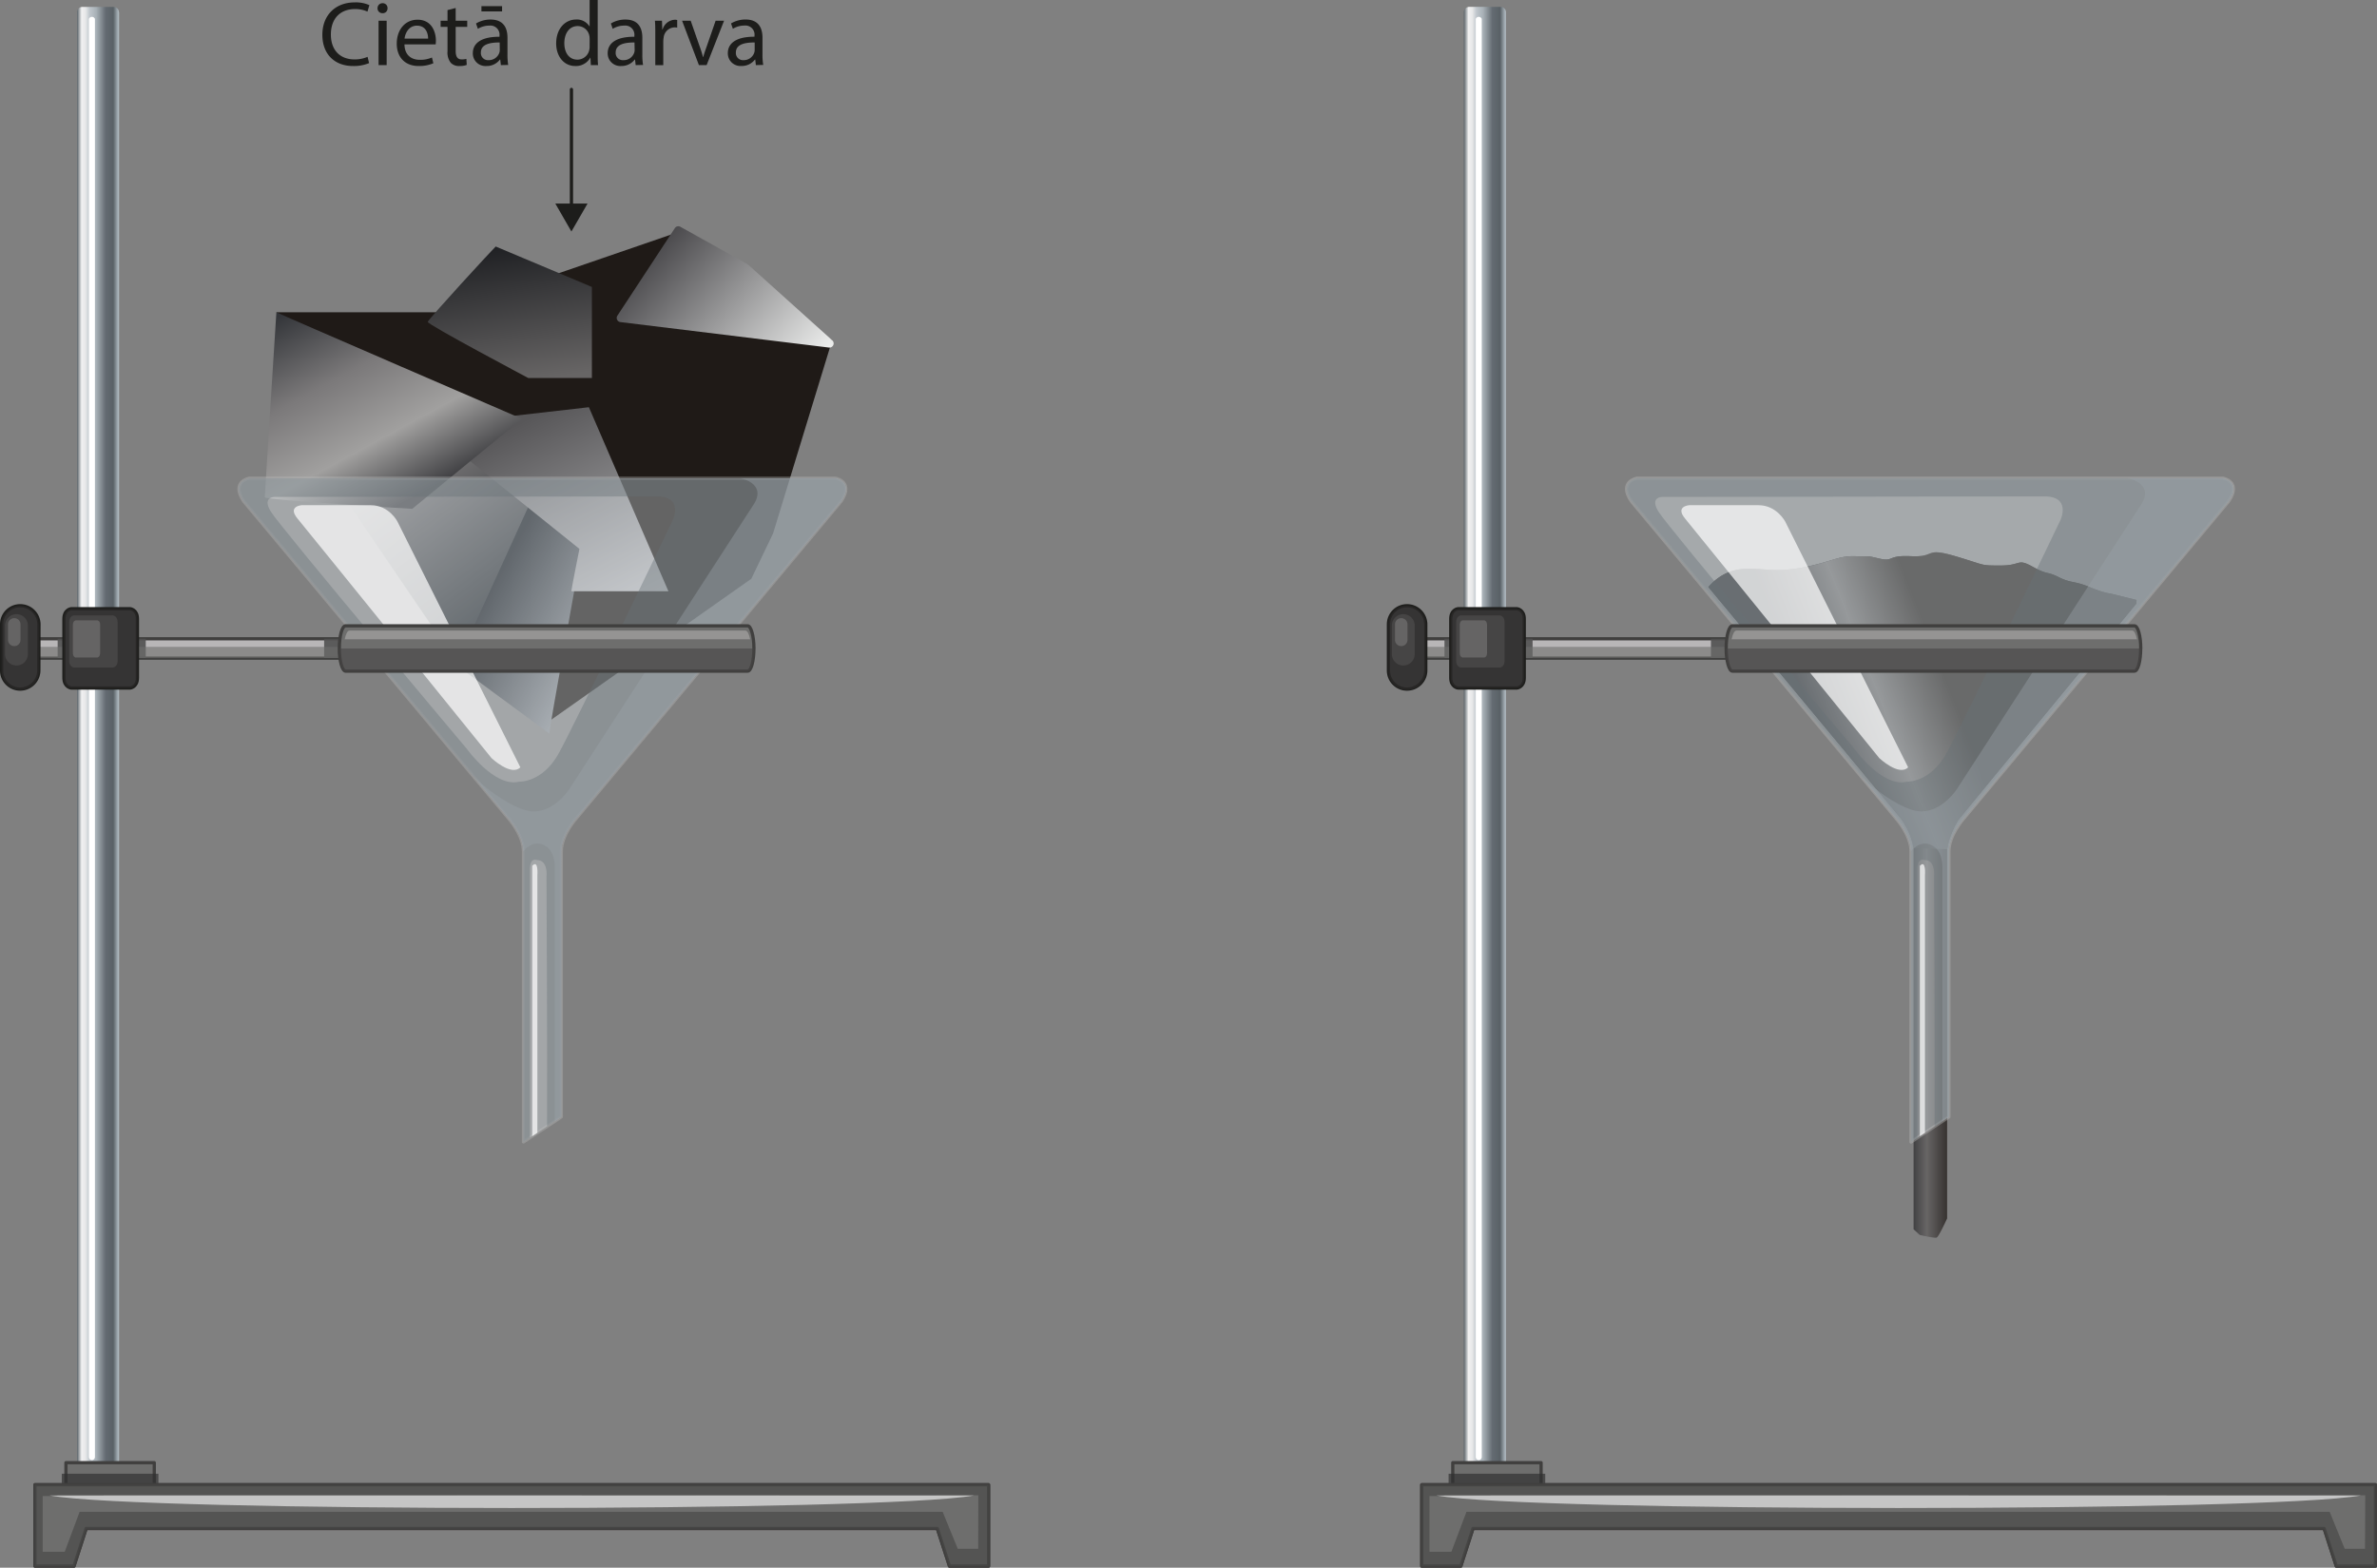 <svg xmlns="http://www.w3.org/2000/svg" xmlns:xlink="http://www.w3.org/1999/xlink" width="259.16mm" height="170.91mm" viewBox="0 0 734.63 484.47">
  <rect x="0" y="0" width="734.63" height="484.47" fill="#808080" stroke="none"/>
  <defs>
    <style>
      .cls-1, .cls-21, .cls-22, .cls-24, .cls-7 {
        isolation: isolate;
      }

      .cls-2 {
        fill: url(#linear-gradient);
      }

      .cls-17, .cls-3, .cls-7 {
        fill: #fff;
      }

      .cls-22, .cls-4 {
        fill: #6e6e6d;
      }

      .cls-20, .cls-4 {
        stroke: #403f3e;
      }

      .cls-15, .cls-20, .cls-31, .cls-33, .cls-4 {
        stroke-linecap: round;
        stroke-linejoin: round;
      }

      .cls-5 {
        fill: #2f2f2f;
      }

      .cls-5, .cls-6 {
        opacity: 0.68;
      }

      .cls-6 {
        fill: #494847;
      }

      .cls-22, .cls-24, .cls-7 {
        opacity: 0.6;
      }

      .cls-8 {
        fill: #1f1a17;
      }

      .cls-9 {
        fill: url(#Безымянный_градиент_35);
      }

      .cls-10 {
        fill: url(#Безымянный_градиент_7);
      }

      .cls-11 {
        fill: url(#Безымянный_градиент_10);
      }

      .cls-12 {
        fill: url(#Безымянный_градиент_40);
      }

      .cls-13 {
        fill: url(#Безымянный_градиент_46);
      }

      .cls-14 {
        fill: url(#Безымянный_градиент_27);
      }

      .cls-15, .cls-31 {
        fill: #e4eef3;
        stroke: #bebdbe;
      }

      .cls-15 {
        opacity: 0.35;
      }

      .cls-16, .cls-33 {
        fill: none;
      }

      .cls-17 {
        opacity: 0.7;
        mix-blend-mode: overlay;
      }

      .cls-18 {
        fill: #bbc4ca;
        mix-blend-mode: multiply;
      }

      .cls-18, .cls-19 {
        opacity: 0.4;
      }

      .cls-19 {
        fill: #677177;
      }

      .cls-20 {
        fill: #b8b6b7;
      }

      .cls-21 {
        fill: #515151;
        opacity: 0.9;
      }

      .cls-23 {
        fill: #959493;
      }

      .cls-24, .cls-25 {
        fill: #464545;
      }

      .cls-25 {
        stroke: #1e1e1c;
        stroke-miterlimit: 10;
      }

      .cls-26 {
        fill: #777676;
      }

      .cls-26, .cls-27 {
        opacity: 0.64;
      }

      .cls-27 {
        fill: #2c2b2b;
      }

      .cls-28 {
        fill: url(#linear-gradient-2);
      }

      .cls-29 {
        fill: url(#Безымянный_градиент_49);
      }

      .cls-30 {
        fill: url(#Безымянный_градиент_51);
      }

      .cls-31 {
        opacity: 0.38;
      }

      .cls-32 {
        fill: #1d1d1b;
      }

      .cls-33 {
        stroke: #1d1d1b;
      }
    </style>
    <linearGradient id="linear-gradient" x1="-62.83" y1="-6795.2" x2="-49.85" y2="-6795.2" gradientTransform="matrix(0, -1, -1, 0, -6764.89, 175.45)" gradientUnits="userSpaceOnUse">
      <stop offset="0" stop-color="#5c646a"/>
      <stop offset="0.11" stop-color="#f1f1f2"/>
      <stop offset="0.2" stop-color="#e7e8e9"/>
      <stop offset="0.3" stop-color="#bfc6cc"/>
      <stop offset="0.46" stop-color="#a7b0b6"/>
      <stop offset="0.68" stop-color="#646b72"/>
      <stop offset="0.86" stop-color="#596166"/>
      <stop offset="1" stop-color="#b6c1c8"/>
    </linearGradient>
    <linearGradient id="Безымянный_градиент_35" data-name="Безымянный градиент 35" x1="127.36" y1="143.62" x2="162.17" y2="189.91" gradientUnits="userSpaceOnUse">
      <stop offset="0" stop-color="#7b797a"/>
      <stop offset="1" stop-color="#1c2125"/>
    </linearGradient>
    <linearGradient id="Безымянный_градиент_7" data-name="Безымянный градиент 7" x1="198.49" y1="82.21" x2="244.06" y2="124.2" gradientUnits="userSpaceOnUse">
      <stop offset="0" stop-color="#464548"/>
      <stop offset="1" stop-color="#ecedec"/>
    </linearGradient>
    <linearGradient id="Безымянный_градиент_10" data-name="Безымянный градиент 10" x1="154.63" y1="79.41" x2="161.45" y2="121.75" gradientUnits="userSpaceOnUse">
      <stop offset="0" stop-color="#1f2023"/>
      <stop offset="1" stop-color="#676565"/>
    </linearGradient>
    <linearGradient id="Безымянный_градиент_40" data-name="Безымянный градиент 40" x1="151.87" y1="186.1" x2="208.57" y2="215.88" gradientUnits="userSpaceOnUse">
      <stop offset="0" stop-color="#1c2025"/>
      <stop offset="1" stop-color="#d8dce1"/>
    </linearGradient>
    <linearGradient id="Безымянный_градиент_46" data-name="Безымянный градиент 46" x1="161.66" y1="133.87" x2="194.32" y2="198.1" gradientUnits="userSpaceOnUse">
      <stop offset="0" stop-color="#585759"/>
      <stop offset="1" stop-color="#bdbdbf"/>
    </linearGradient>
    <linearGradient id="Безымянный_градиент_27" data-name="Безымянный градиент 27" x1="95.12" y1="96.25" x2="128.13" y2="157.25" gradientUnits="userSpaceOnUse">
      <stop offset="0" stop-color="#333539"/>
      <stop offset="0.37" stop-color="#7b797a"/>
      <stop offset="0.7" stop-color="#a1a09f"/>
      <stop offset="1" stop-color="#404043"/>
    </linearGradient>
    <linearGradient id="linear-gradient-2" x1="365.78" y1="-6795.2" x2="378.76" y2="-6795.2" gradientTransform="matrix(0, -1, -1, 0, -6336.28, 604.06)" xlink:href="#linear-gradient"/>
    <linearGradient id="Безымянный_градиент_49" data-name="Безымянный градиент 49" x1="528" y1="280.22" x2="660.31" y2="280.22" gradientUnits="userSpaceOnUse">
      <stop offset="0.45" stop-color="#1f2023"/>
      <stop offset="0.51" stop-color="#676565"/>
      <stop offset="0.58" stop-color="#1f1a17"/>
    </linearGradient>
    <linearGradient id="Безымянный_градиент_51" data-name="Безымянный градиент 51" x1="547.31" y1="231.35" x2="612.62" y2="205.87" gradientUnits="userSpaceOnUse">
      <stop offset="0.2" stop-color="#1f2023"/>
      <stop offset="0.51" stop-color="#676565"/>
      <stop offset="0.81" stop-color="#1f1a17"/>
    </linearGradient>
  </defs>
  <g class="cls-1">
    <g id="Слой_2" data-name="Слой 2">
      <g id="Слой_1-2" data-name="Слой 1">
        <g>
          <path class="cls-2" d="M-194.09,225.3H256.37a0,0,0,0,1,0,0v13a0,0,0,0,1,0,0H-194.09a1.66,1.66,0,0,1-1.66-1.66V227a1.66,1.66,0,0,1,1.66-1.66Z" transform="translate(262.1 197.88) rotate(90)"/>
          <path class="cls-3" d="M28.48,454.83a1,1,0,0,1-1-1V9.44a1,1,0,0,1,1.86,0V453.9A1,1,0,0,1,28.48,454.83Z" transform="translate(0 -3.6)"/>
          <rect class="cls-4" x="20.38" y="452.01" width="27.3" height="9.31"/>
          <rect class="cls-5" x="19.09" y="455.43" width="29.87" height="5.89"/>
          <polygon class="cls-4" points="305.52 458.83 10.8 458.83 10.8 483.97 22.87 483.97 26.63 472.34 36.72 472.34 279.6 472.34 289.68 472.34 293.44 483.97 305.52 483.97 305.52 458.83"/>
          <polygon class="cls-4" points="305.52 458.83 10.8 458.83 10.8 483.97 22.87 483.97 26.63 472.34 36.72 472.34 279.6 472.34 289.68 472.34 293.44 483.97 305.52 483.97 305.52 458.83"/>
          <path class="cls-6" d="M10.8,462.43v25.14H22.88L26.63,476H289.68l3.76,11.6h12.08V462.43Zm291.52,19.79H296l-4.66-11.41H24.61L20,483.15H13.19V465.92l289.17-.23Z" transform="translate(0 -3.6)"/>
          <path class="cls-7" d="M15.31,465.76c-.68-.12,285.7,0,285.7,0C272,470.91,44.35,470.91,15.31,465.76Z" transform="translate(0 -3.6)"/>
          <g>
            <g>
              <polygon class="cls-8" points="85.42 96.5 137.59 96.5 209.58 71.74 257.17 105.18 238.92 164.86 232.19 178.86 168.4 223.8 121.58 142.53 85.42 96.5"/>
              <polygon class="cls-9" points="145.35 138.22 106.77 154.28 142.29 206.42 168.4 155.26 145.35 138.22"/>
              <path class="cls-10" d="M190.8,101.16,208.57,74.1a1.29,1.29,0,0,1,1.7-.42L231,85.23a1.24,1.24,0,0,1,.23.17l26,23.38a1.29,1.29,0,0,1-1,2.23l-64.43-7.87A1.29,1.29,0,0,1,190.8,101.16Z" transform="translate(0 -3.6)"/>
              <path class="cls-11" d="M153.2,79.78c-.54.41-20.86,22.48-21,23.29s31.08,17.35,31.08,17.35h19.65V92.27Z" transform="translate(0 -3.6)"/>
              <path class="cls-12" d="M169.75,230.28c0-1.44,10.23-58,10.23-58l-15.61-14.44L141,209.11Z" transform="translate(0 -3.6)"/>
              <path class="cls-13" d="M176.57,186.32c0-.54,2.51-13.1,2.51-13.1l-33.73-27.09,13.72-14.07L182,129.44l24.58,56.88Z" transform="translate(0 -3.6)"/>
              <path class="cls-14" d="M85.42,100.1c1.08.63,75.9,32.93,75.9,32.93l-33.91,27.81s-45.58-2.69-45.58-3.59S85.42,100.1,85.42,100.1Z" transform="translate(0 -3.6)"/>
            </g>
            <g>
              <path class="cls-15" d="M258.2,151.38H77.05s-5.81,1-1.77,7.08l81.94,98.11s4.55,5.06,4.55,10.12v89.83l11.71-7.75V266.69c0-5.06,4.56-10.12,4.56-10.12L260,158.46C264,152.39,258.2,151.38,258.2,151.38Z" transform="translate(0 -3.6)"/>
              <path class="cls-16" d="M165.92,269.4s-2.13-1.07-2.13,3v90.26h2.77s1.91,3.4,2.33,0,0-88.13,0-88.13S169.53,269.4,165.92,269.4Z" transform="translate(0 -3.6)"/>
              <path class="cls-16" d="M172.61,236.55c5-9,35.4-72.37,35.4-72.37s3.34-7.34-5.26-7.17l-107.29.15H85.25s-4.46-.32-1.59,4.47S144.24,235,144.24,235s8.61,12.11,16.26,10.2C160.5,245.16,167.62,245.48,172.61,236.55Z" transform="translate(0 -3.6)"/>
              <path class="cls-17" d="M114.59,159.72H93.22s-4.46.31-1.27,4.14,59.94,74,59.94,74,6.06,5.74,8.93,2.87l-37.95-75.88S120.32,159.72,114.59,159.72Z" transform="translate(0 -3.6)"/>
              <path class="cls-18" d="M258.2,151.38H228.58l.26,0s8.07,1.49,4.24,7.87L175.91,247.5s-5.74,8.93-13.82,6.38c-5.63-1.78-12-6.76-15.45-10l10.58,12.66s4.55,5.06,4.55,10.12c0,0,3.09-4.1,6.91-1.55,0,0,2.77,1.28,2.77,6.59v78.39l2-1.35V266.69c0-5.06,4.56-10.12,4.56-10.12L260,158.46C264,152.39,258.2,151.38,258.2,151.38Z" transform="translate(0 -3.6)"/>
              <path class="cls-17" d="M166.08,353.67v-79.6s.4-5-1.59-2.91v83.56Z" transform="translate(0 -3.6)"/>
              <path class="cls-19" d="M258.2,151.38H77.05s-5.81,1-1.77,7.08l81.94,98.11s4.55,5.06,4.55,10.12v89.83l2-1.34V272.37c0-4,2.13-3,2.13-3,3.61,0,3,5.1,3,5.1s.28,53.54.17,77.2l4.42-2.93V266.69c0-5.06,4.56-10.12,4.56-10.12L260,158.46C264,152.39,258.2,151.38,258.2,151.38ZM208,164.18s-30.39,63.42-35.4,72.37-12.11,8.61-12.11,8.61c-7.65,1.91-16.26-10.2-16.26-10.2s-57.71-68.55-60.58-73.33,1.59-4.47,1.59-4.47H95.46L202.75,157C211.35,156.84,208,164.18,208,164.18Z" transform="translate(0 -3.6)"/>
            </g>
          </g>
          <g>
            <path class="cls-20" d="M112.87,204c0,1.65-1.65,3-3.69,3H6.85c-2,0-3.7-1.33-3.7-3h0c0-1.65,1.66-3,3.7-3H109.18C111.22,201,112.87,202.31,112.87,204Z" transform="translate(0 -3.6)"/>
            <rect class="cls-21" x="17.82" y="197.39" width="27.23" height="5.96"/>
            <path class="cls-21" d="M109.18,201h-9v5.95h9c2,0,3.69-1.33,3.69-3S111.23,201,109.18,201Z" transform="translate(0 -3.6)"/>
            <path class="cls-22" d="M3.22,203.49a1.91,1.91,0,0,0-.07.47c0,1.65,1.66,3,3.7,3H109.18c2,0,3.69-1.33,3.69-3a1.89,1.89,0,0,0-.06-.47Z" transform="translate(0 -3.6)"/>
            <path class="cls-4" d="M233,204c0,3.87-.86,7-1.93,7H106.8c-1,0-1.93-3.13-1.93-7h0c0-3.87.86-7,1.93-7H231.08c1,0,1.93,3.13,1.93,7Z" transform="translate(0 -3.6)"/>
            <path class="cls-23" d="M231.84,201.16c-.33-1.63-.86-2.69-1.46-2.69H108c-.6,0-1.13,1.06-1.47,2.69Z" transform="translate(0 -3.6)"/>
            <path class="cls-24" d="M106.8,211H231.08c1,0,1.93-3.13,1.93-7H104.89C104.89,207.84,105.75,211,106.8,211Z" transform="translate(0 -3.6)"/>
            <path class="cls-25" d="M12,210.8a5.8,5.8,0,0,1-5.8,5.75h0A5.74,5.74,0,0,1,.5,210.8h0V196.53a5.74,5.74,0,0,1,5.74-5.74h0a5.8,5.8,0,0,1,5.8,5.74Z" transform="translate(0 -3.6)"/>
            <path class="cls-26" d="M6.34,201.34a1.93,1.93,0,0,1-1.93,1.93h0a1.93,1.93,0,0,1-1.94-1.93v-4.78a1.93,1.93,0,0,1,1.94-1.93h0a1.93,1.93,0,0,1,1.93,1.93Z" transform="translate(0 -3.6)"/>
            <path class="cls-27" d="M6.24,190.79A5.74,5.74,0,0,0,.5,196.53h0V210.8a5.75,5.75,0,1,0,11.49,0V196.53A5.81,5.81,0,0,0,6.24,190.79Zm2.38,14.94a3.53,3.53,0,1,1-7.06,0v-8.8a3.53,3.53,0,0,1,7.06,0Z" transform="translate(0 -3.6)"/>
            <path class="cls-25" d="M40.22,191.71H22s-2.24.22-2.24,3.15v18.22c0,2.9,2.24,3.14,2.24,3.14H40.22s2.25-.23,2.25-3.14V194.86C42.47,191.93,40.22,191.71,40.22,191.71Z" transform="translate(0 -3.6)"/>
            <path class="cls-27" d="M40.22,191.71H22s-2.24.22-2.24,3.15v18.22c0,2.9,2.24,3.14,2.24,3.14H40.22s2.25-.23,2.25-3.14V194.86C42.47,191.93,40.22,191.71,40.22,191.71Zm-3.87,7.48v8.65c0,1.93-1.48,2.06-1.48,2.06h-12s-1.48-.15-1.48-2.06v-12c0-1.94,1.48-2.07,1.48-2.07h12s1.48.15,1.48,2.07Z" transform="translate(0 -3.6)"/>
            <path class="cls-26" d="M30.12,195.31H23.36s-.84.1-.84,1.47v8.53c0,1.38.84,1.48.84,1.48h6.76s.83-.1.83-1.48v-8.53C31,195.41,30.12,195.31,30.12,195.31Z" transform="translate(0 -3.6)"/>
          </g>
          <g>
            <path class="cls-28" d="M234.51,225.3H685a0,0,0,0,1,0,0v13a0,0,0,0,1,0,0H234.51a1.66,1.66,0,0,1-1.66-1.66V227A1.66,1.66,0,0,1,234.51,225.3Z" transform="translate(690.71 -230.73) rotate(90)"/>
            <path class="cls-3" d="M457.09,454.83a1,1,0,0,1-1-1V9.44a1,1,0,0,1,1.86,0V453.9A1,1,0,0,1,457.09,454.83Z" transform="translate(0 -3.6)"/>
            <rect class="cls-4" x="448.99" y="452.01" width="27.3" height="9.31"/>
            <rect class="cls-5" x="447.7" y="455.43" width="29.87" height="5.89"/>
            <polygon class="cls-4" points="734.13 458.83 439.41 458.83 439.41 483.97 451.48 483.97 455.24 472.34 465.33 472.34 708.21 472.34 718.29 472.34 722.05 483.97 734.13 483.97 734.13 458.83"/>
            <polygon class="cls-4" points="734.13 458.83 439.41 458.83 439.41 483.97 451.48 483.97 455.24 472.34 465.33 472.34 708.21 472.34 718.29 472.34 722.05 483.97 734.13 483.97 734.13 458.83"/>
            <path class="cls-6" d="M439.41,462.43v25.14h12.08l3.75-11.6h263l3.76,11.6h12.08V462.43Zm291.52,19.79h-6.28L720,470.81H453.22l-4.66,12.34h-6.77V465.92L731,465.69Z" transform="translate(0 -3.6)"/>
            <path class="cls-7" d="M443.92,465.76c-.68-.12,285.69,0,285.69,0C700.58,470.91,473,470.91,443.92,465.76Z" transform="translate(0 -3.6)"/>
            <g>
              <path class="cls-29" d="M660.31,189l-8.08-2s-1.61,0-6.46-2-5.56-1.08-9.51-3.05-3.23-.54-8.07-3.23-3.41-.36-9.87-.36-4.3,0-14-2.88-5.92.37-13.64,0-5.2,1.81-9.87.73-2-.54-7.35-.72-7,1.62-16,3.41-12,.18-18.66.54-10.23,5-10.84,5.56l59.66,71.71a21.69,21.69,0,0,1,3.79,9V383.48l1.89,1.75s4.57,1.08,5.24.81,3.23-5.92,3.23-5.92V266s1-5.52,3.58-9.19h0l54.92-66.71Z" transform="translate(0 -3.6)"/>
              <path class="cls-30" d="M601.81,266s1-5.52,3.58-9.19h0l54.92-66.71V189l-8.08-2s-1.61,0-6.46-2-5.56-1.08-9.51-3.05-3.23-.54-8.07-3.23-3.41-.36-9.87-.36-4.3,0-14-2.88-5.92.37-13.64,0-5.2,1.81-9.87.73-2-.54-7.35-.72-7,1.62-16,3.41-12,.18-18.66.54-10.23,5-10.84,5.56l59.66,71.71a21.69,21.69,0,0,1,3.79,9" transform="translate(0 -3.6)"/>
              <g>
                <path class="cls-31" d="M687.05,151.38H505.9s-5.81,1-1.77,7.08l81.93,98.11s4.55,5.06,4.55,10.12v89.83l11.72-7.75V266.69c0-5.06,4.56-10.12,4.56-10.12l81.93-98.11C692.86,152.39,687.05,151.38,687.05,151.38Z" transform="translate(0 -3.6)"/>
                <path class="cls-16" d="M594.77,269.4s-2.13-1.07-2.13,3v90.26h2.76s1.92,3.4,2.34,0,0-88.13,0-88.13S598.38,269.4,594.77,269.4Z" transform="translate(0 -3.6)"/>
                <path class="cls-16" d="M601.46,236.55c5-9,35.4-72.37,35.4-72.37s3.34-7.34-5.27-7.17l-107.28.15H514.1s-4.46-.32-1.59,4.47S573.09,235,573.09,235s8.61,12.11,16.25,10.2C589.34,245.16,596.47,245.48,601.46,236.55Z" transform="translate(0 -3.6)"/>
                <path class="cls-17" d="M543.44,159.72H522.07s-4.46.31-1.28,4.14,60,74,60,74,6.06,5.74,8.93,2.87l-37.95-75.88S549.17,159.72,543.44,159.72Z" transform="translate(0 -3.6)"/>
                <path class="cls-18" d="M687.05,151.38H657.43l.25,0s8.08,1.49,4.25,7.87L604.76,247.5s-5.74,8.93-13.82,6.38c-5.63-1.78-12-6.76-15.45-10l10.57,12.66s4.55,5.06,4.55,10.12c0,0,3.09-4.1,6.92-1.55,0,0,2.77,1.28,2.77,6.59v78.39l2-1.35V266.69c0-5.06,4.56-10.12,4.56-10.12l81.93-98.11C692.86,152.39,687.05,151.38,687.05,151.38Z" transform="translate(0 -3.6)"/>
                <path class="cls-17" d="M594.93,353.67v-79.6s.4-5-1.59-2.91v83.56Z" transform="translate(0 -3.6)"/>
                <path class="cls-19" d="M687.05,151.38H505.9s-5.81,1-1.77,7.08l81.93,98.11s4.55,5.06,4.55,10.12v89.83l2-1.34V272.37c0-4,2.13-3,2.13-3,3.61,0,3,5.1,3,5.1s.27,53.54.17,77.2l4.42-2.93V266.69c0-5.06,4.56-10.12,4.56-10.12l81.93-98.11C692.86,152.39,687.05,151.38,687.05,151.38Zm-50.19,12.8s-30.39,63.42-35.4,72.37-12.12,8.61-12.12,8.61c-7.64,1.91-16.25-10.2-16.25-10.2s-57.71-68.55-60.58-73.33,1.59-4.47,1.59-4.47h10.21L631.59,157C640.2,156.84,636.86,164.18,636.86,164.18Z" transform="translate(0 -3.6)"/>
              </g>
            </g>
            <g>
              <path class="cls-20" d="M541.48,204c0,1.65-1.65,3-3.69,3H435.46c-2,0-3.7-1.33-3.7-3h0c0-1.65,1.66-3,3.7-3H537.79C539.83,201,541.48,202.31,541.48,204Z" transform="translate(0 -3.6)"/>
              <rect class="cls-21" x="446.43" y="197.39" width="27.23" height="5.96"/>
              <path class="cls-21" d="M537.79,201h-9v5.95h9c2,0,3.69-1.33,3.69-3S539.84,201,537.79,201Z" transform="translate(0 -3.6)"/>
              <path class="cls-22" d="M431.83,203.49a1.53,1.53,0,0,0-.07.47c0,1.65,1.66,3,3.7,3H537.79c2,0,3.69-1.33,3.69-3a1.89,1.89,0,0,0-.06-.47Z" transform="translate(0 -3.6)"/>
              <path class="cls-4" d="M661.6,204c0,3.87-.86,7-1.93,7H535.41c-1,0-1.93-3.13-1.93-7h0c0-3.87.86-7,1.93-7H659.68c1.06,0,1.94,3.13,1.94,7Z" transform="translate(0 -3.6)"/>
              <path class="cls-23" d="M660.45,201.16c-.33-1.63-.86-2.69-1.46-2.69H536.63c-.6,0-1.13,1.06-1.47,2.69Z" transform="translate(0 -3.6)"/>
              <path class="cls-24" d="M535.41,211H659.68c1.06,0,1.94-3.13,1.94-7H533.49C533.49,207.84,534.36,211,535.41,211Z" transform="translate(0 -3.6)"/>
              <path class="cls-25" d="M440.65,210.8a5.8,5.8,0,0,1-5.8,5.75h0a5.74,5.74,0,0,1-5.74-5.75h0V196.53a5.74,5.74,0,0,1,5.74-5.74h0a5.8,5.8,0,0,1,5.8,5.74Z" transform="translate(0 -3.6)"/>
              <path class="cls-26" d="M435,201.34a1.93,1.93,0,0,1-1.94,1.93h0a1.93,1.93,0,0,1-1.93-1.93v-4.78a1.93,1.93,0,0,1,1.93-1.93h0a1.93,1.93,0,0,1,1.94,1.93Z" transform="translate(0 -3.6)"/>
              <path class="cls-27" d="M434.85,190.79a5.74,5.74,0,0,0-5.74,5.74h0V210.8a5.75,5.75,0,1,0,11.49,0V196.53A5.81,5.81,0,0,0,434.85,190.79Zm2.38,14.94a3.53,3.53,0,0,1-7.06,0v-8.8a3.53,3.53,0,0,1,7.06,0Z" transform="translate(0 -3.6)"/>
              <path class="cls-25" d="M468.83,191.71H450.61s-2.24.22-2.24,3.15v18.22c0,2.9,2.24,3.14,2.24,3.14h18.22s2.25-.23,2.25-3.14V194.86C471.08,191.93,468.83,191.71,468.83,191.71Z" transform="translate(0 -3.6)"/>
              <path class="cls-27" d="M468.83,191.71H450.61s-2.24.22-2.24,3.15v18.22c0,2.9,2.24,3.14,2.24,3.14h18.22s2.25-.23,2.25-3.14V194.86C471.08,191.93,468.83,191.71,468.83,191.71ZM465,199.19v8.65c0,1.93-1.48,2.06-1.48,2.06h-12s-1.48-.15-1.48-2.06v-12c0-1.94,1.48-2.07,1.48-2.07h12s1.48.15,1.48,2.07Z" transform="translate(0 -3.6)"/>
              <path class="cls-26" d="M458.73,195.31H452s-.85.1-.85,1.47v8.53c0,1.38.85,1.48.85,1.48h6.76s.83-.1.83-1.48v-8.53C459.56,195.41,458.73,195.31,458.73,195.31Z" transform="translate(0 -3.6)"/>
            </g>
          </g>
          <g>
            <path class="cls-32" d="M114.07,23.1a12.28,12.28,0,0,1-5,.9c-5.39,0-9.44-3.4-9.44-9.66,0-6,4-10,10-10a10.21,10.21,0,0,1,4.53.85l-.59,2a9.07,9.07,0,0,0-3.86-.79c-4.48,0-7.45,2.86-7.45,7.88,0,4.67,2.69,7.68,7.34,7.68a9.87,9.87,0,0,0,4-.8Z" transform="translate(0 -3.6)"/>
            <path class="cls-32" d="M119.77,6.15a1.47,1.47,0,0,1-1.59,1.53,1.49,1.49,0,0,1-1.5-1.53,1.52,1.52,0,0,1,1.56-1.56A1.48,1.48,0,0,1,119.77,6.15ZM117,23.72V10h2.5V23.72Z" transform="translate(0 -3.6)"/>
            <path class="cls-32" d="M125,17.32c.06,3.37,2.21,4.76,4.71,4.76a8.93,8.93,0,0,0,3.79-.71l.43,1.78a11.05,11.05,0,0,1-4.56.85c-4.23,0-6.75-2.77-6.75-6.91s2.44-7.4,6.43-7.4c4.48,0,5.67,3.94,5.67,6.47a9.33,9.33,0,0,1-.08,1.16Zm7.31-1.79c0-1.58-.65-4-3.45-4-2.53,0-3.63,2.32-3.83,4Z" transform="translate(0 -3.6)"/>
            <path class="cls-32" d="M140.83,6.07V10h3.57V11.9h-3.57v7.4c0,1.7.48,2.66,1.87,2.66a5.29,5.29,0,0,0,1.44-.17l.11,1.87A6,6,0,0,1,142,24a3.46,3.46,0,0,1-2.69-1,5.09,5.09,0,0,1-1-3.57V11.9h-2.13V10h2.13V6.72Z" transform="translate(0 -3.6)"/>
            <path class="cls-32" d="M154.8,23.72,154.6,22h-.09a5.08,5.08,0,0,1-4.19,2,3.9,3.9,0,0,1-4.19-3.94c0-3.31,2.94-5.13,8.24-5.1v-.28a2.82,2.82,0,0,0-3.11-3.17,6.75,6.75,0,0,0-3.57,1l-.57-1.65a8.54,8.54,0,0,1,4.5-1.22c4.2,0,5.22,2.87,5.22,5.61v5.13a19.36,19.36,0,0,0,.22,3.29Zm-.37-7c-2.72,0-5.81.43-5.81,3.09A2.2,2.2,0,0,0,151,22.19a3.42,3.42,0,0,0,3.32-2.29,2.8,2.8,0,0,0,.14-.8Zm.74-11.22V7.12h-6.38V5.5Z" transform="translate(0 -3.6)"/>
            <path class="cls-32" d="M184.72,3.6V20.18c0,1.22,0,2.61.12,3.54H182.6l-.12-2.38h0A5.08,5.08,0,0,1,177.75,24c-3.31,0-5.86-2.8-5.86-7,0-4.56,2.8-7.37,6.15-7.37a4.59,4.59,0,0,1,4.13,2.1h.06V3.6Zm-2.49,12a4.68,4.68,0,0,0-.11-1.05,3.67,3.67,0,0,0-3.6-2.89c-2.58,0-4.11,2.27-4.11,5.3,0,2.78,1.36,5.07,4.05,5.07a3.75,3.75,0,0,0,3.66-3,4.45,4.45,0,0,0,.11-1.07Z" transform="translate(0 -3.6)"/>
            <path class="cls-32" d="M196.46,23.72l-.2-1.73h-.09A5.09,5.09,0,0,1,192,24a3.9,3.9,0,0,1-4.19-3.94c0-3.31,2.94-5.13,8.24-5.1v-.28a2.83,2.83,0,0,0-3.12-3.17,6.8,6.8,0,0,0-3.57,1l-.56-1.65a8.54,8.54,0,0,1,4.5-1.22c4.2,0,5.22,2.87,5.22,5.61v5.13a19.36,19.36,0,0,0,.22,3.29Zm-.37-7c-2.72,0-5.81.43-5.81,3.09a2.2,2.2,0,0,0,2.35,2.38A3.42,3.42,0,0,0,196,19.9a2.8,2.8,0,0,0,.14-.8Z" transform="translate(0 -3.6)"/>
            <path class="cls-32" d="M202.52,14.29c0-1.62,0-3-.11-4.28h2.18l.09,2.69h.11a4.12,4.12,0,0,1,3.8-3,2.48,2.48,0,0,1,.7.09v2.35a4.16,4.16,0,0,0-.85-.08,3.5,3.5,0,0,0-3.34,3.2,6.72,6.72,0,0,0-.11,1.16v7.31h-2.47Z" transform="translate(0 -3.6)"/>
            <path class="cls-32" d="M213.46,10l2.69,7.7a35.18,35.18,0,0,1,1.11,3.52h.08c.31-1.14.71-2.27,1.16-3.52l2.67-7.7h2.61l-5.39,13.71H216L210.8,10Z" transform="translate(0 -3.6)"/>
            <path class="cls-32" d="M233.61,23.72l-.2-1.73h-.08a5.11,5.11,0,0,1-4.2,2,3.91,3.91,0,0,1-4.19-3.94c0-3.31,2.95-5.13,8.24-5.1v-.28a2.82,2.82,0,0,0-3.11-3.17,6.75,6.75,0,0,0-3.57,1l-.57-1.65a8.58,8.58,0,0,1,4.51-1.22c4.19,0,5.21,2.87,5.21,5.61v5.13a19.29,19.29,0,0,0,.23,3.29Zm-.37-7c-2.72,0-5.81.43-5.81,3.09a2.2,2.2,0,0,0,2.35,2.38,3.42,3.42,0,0,0,3.32-2.29,2.8,2.8,0,0,0,.14-.8Z" transform="translate(0 -3.6)"/>
          </g>
          <g>
            <line class="cls-32" x1="176.61" y1="27.63" x2="176.61" y2="71.54"/>
            <g>
              <line class="cls-33" x1="176.61" y1="27.63" x2="176.61" y2="64.36"/>
              <polygon class="cls-32" points="171.62 62.9 176.6 71.54 181.59 62.9 171.62 62.9"/>
            </g>
          </g>
        </g>
      </g>
    </g>
  </g>
</svg>

